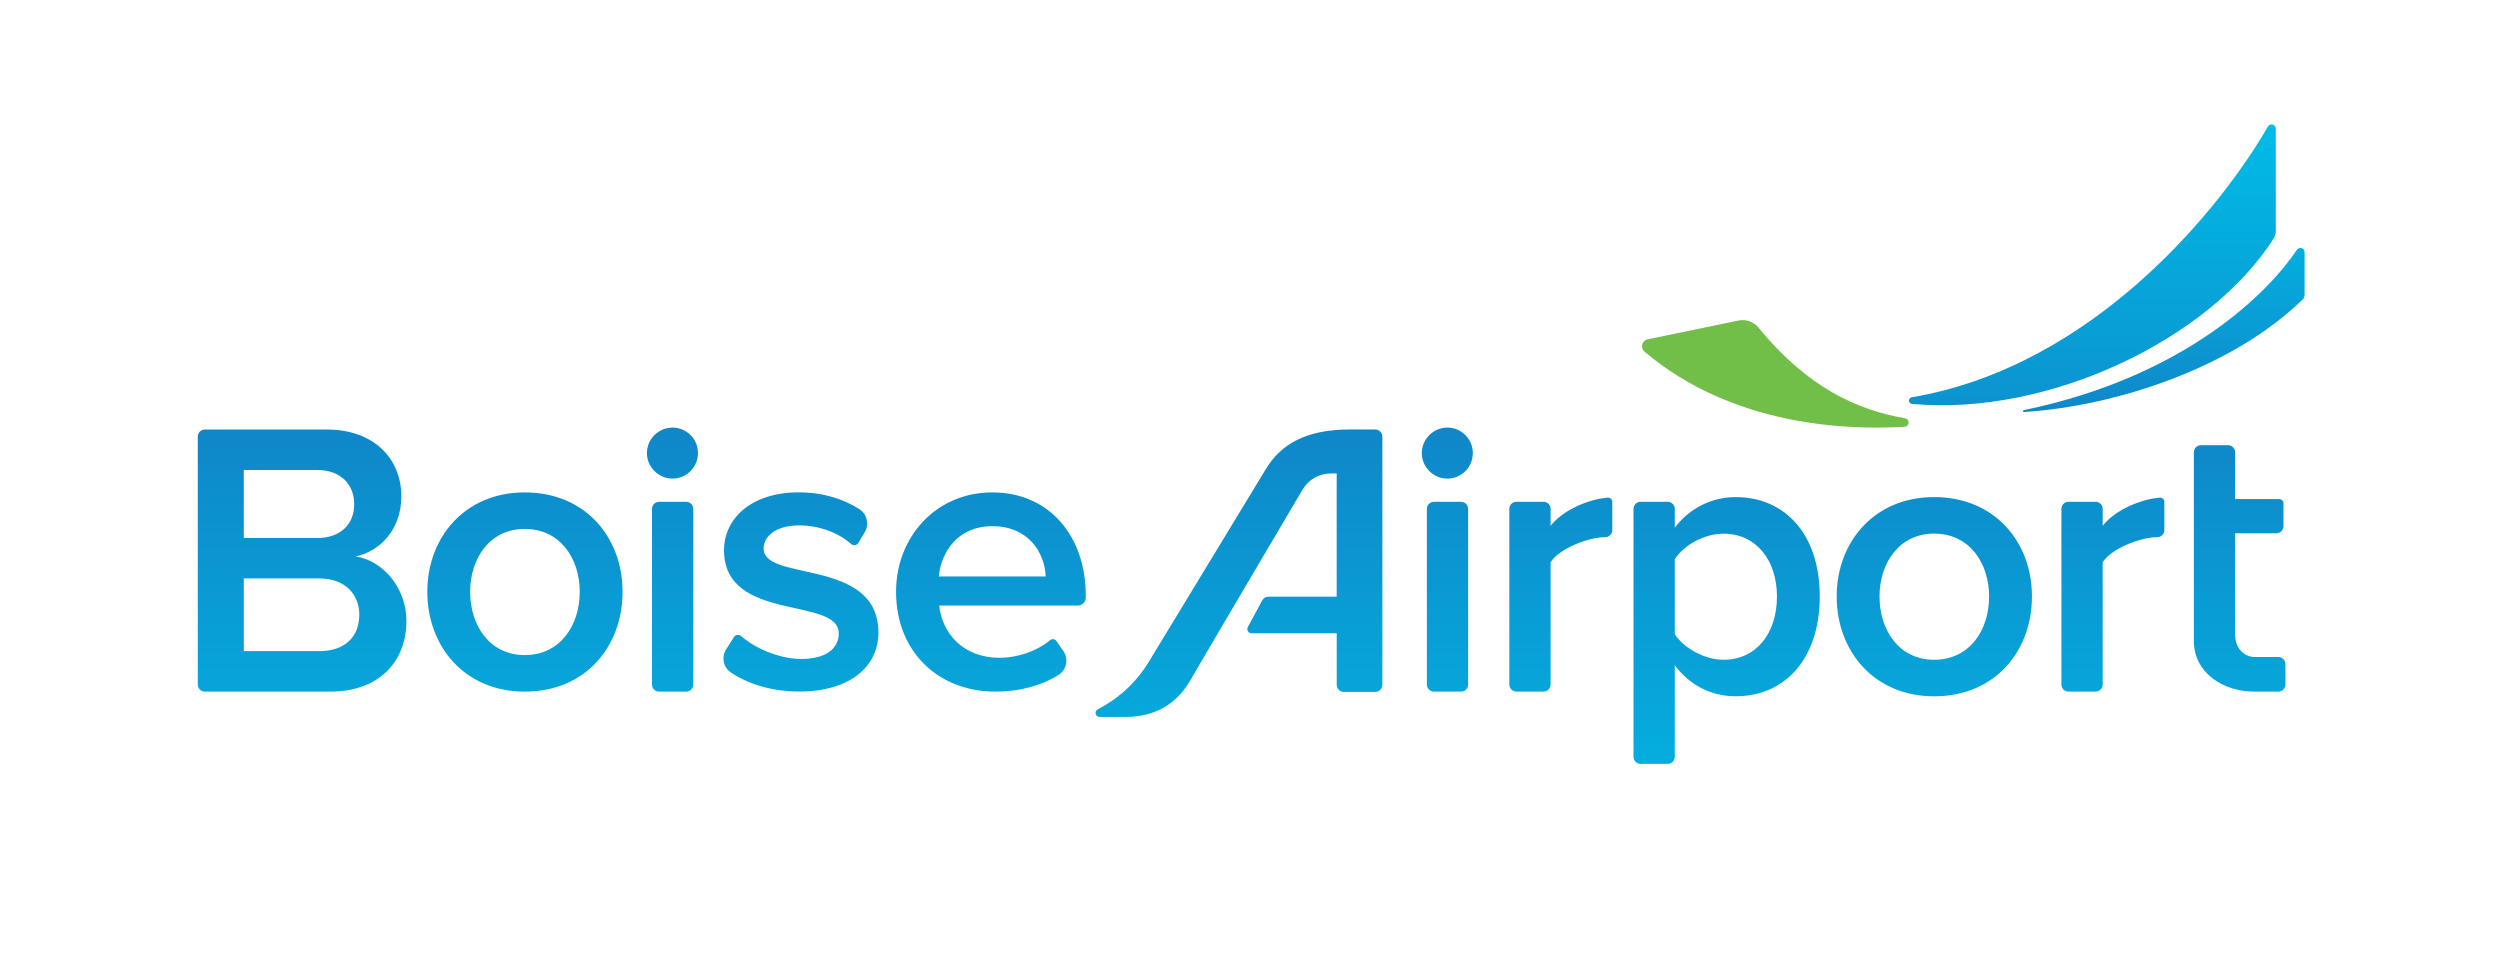 <?xml version="1.0" encoding="utf-8"?>
<!-- Generator: Adobe Illustrator 26.2.1, SVG Export Plug-In . SVG Version: 6.00 Build 0)  -->
<svg version="1.1" id="Layer_1" xmlns="http://www.w3.org/2000/svg" xmlns:xlink="http://www.w3.org/1999/xlink" x="0px" y="0px"
	 viewBox="0 0 576 221.47" style="enable-background:new 0 0 576 221.47;" xml:space="preserve">
<style type="text/css">
	.st0{fill:url(#SVGID_1_);}
	.st1{fill:url(#SVGID_00000086686757934592183170000005609573551645153471_);}
	.st2{fill:#71BF49;}
	.st3{fill:url(#SVGID_00000025416419170081609790000008939556855952669832_);}
</style>
<g>
	<g>
		<linearGradient id="SVGID_1_" gradientUnits="userSpaceOnUse" x1="498.538" y1="44.381" x2="498.538" y2="94.836">
			<stop  offset="0" style="stop-color:#00BCE7"/>
			<stop  offset="1" style="stop-color:#0F87C9"/>
		</linearGradient>
		<path class="st0" d="M529.19,57.57c-6.23,9.37-25.26,29.12-62.92,36.93c-0.27,0.06-0.22,0.45,0.05,0.43
			c21.17-1.35,48.15-10.2,64.3-26.02c0.22-0.22,0.36-0.68,0.36-0.98l0-9.82C530.98,57.15,529.73,56.77,529.19,57.57z"/>
		
			<linearGradient id="SVGID_00000114784116513986268400000005002497439819313050_" gradientUnits="userSpaceOnUse" x1="482.087" y1="28.673" x2="482.087" y2="112.692">
			<stop  offset="0" style="stop-color:#00BCE7"/>
			<stop  offset="1" style="stop-color:#0F87C9"/>
		</linearGradient>
		<path style="fill:url(#SVGID_00000114784116513986268400000005002497439819313050_);" d="M523.86,54.95
			c0.32-0.5,0.48-1.09,0.48-1.68l0-23.62c0-1-1.32-1.35-1.82-0.49c-10.57,18.38-39.85,55.21-82.04,62.37
			c-0.57,0.1-0.84,0.75-0.5,1.21l0,0c0.13,0.18,0.34,0.3,0.56,0.32C472.01,95.95,508.99,78.22,523.86,54.95z"/>
		<path class="st2" d="M438.95,96.38c-10.93-1.89-22.43-7-33.81-20.91c-1.11-1.36-2.89-1.98-4.61-1.62l-20.91,4.33
			c-1.33,0.28-1.76,1.97-0.72,2.85c20.16,17.05,46.38,18.12,59.93,17.3C440,98.24,440.09,96.58,438.95,96.38z"/>
	</g>
	
		<linearGradient id="SVGID_00000066497596125832723960000014216488845421428891_" gradientUnits="userSpaceOnUse" x1="286.065" y1="204.351" x2="286.065" y2="99.79">
		<stop  offset="0" style="stop-color:#00BCE7"/>
		<stop  offset="1" style="stop-color:#0F87C9"/>
	</linearGradient>
	<path style="fill:url(#SVGID_00000066497596125832723960000014216488845421428891_);" d="M154.93,98.51
		c-3.17,0-5.88,2.63-5.88,5.88c0,3.26,2.72,5.88,5.88,5.88c3.26,0,5.88-2.62,5.88-5.88C160.82,101.14,158.19,98.51,154.93,98.51z
		 M175.94,126.39c0-3.08,3.17-5.34,8.15-5.34c4.83,0,9.22,1.79,11.99,4.28c0.52,0.47,1.33,0.35,1.69-0.25l1.49-2.51
		c1.05-1.77,0.5-4.13-1.23-5.24c-3.65-2.33-8.3-3.89-14.02-3.89c-11.05,0-17.2,6.16-17.2,13.31c0,16.75,26.44,10.59,26.44,19.19
		c0,3.44-2.9,5.88-8.6,5.88c-5.18,0-10.65-2.46-13.92-5.28c-0.51-0.44-1.28-0.31-1.64,0.25l-1.81,2.86
		c-1.11,1.76-0.64,4.1,1.08,5.26c4.3,2.9,9.86,4.42,15.83,4.42c11.77,0,18.2-5.88,18.2-13.58
		C202.37,128.39,175.94,134.18,175.94,126.39z M120.9,113.45c-13.85,0-22.45,10.41-22.45,22.9c0,12.58,8.6,23,22.45,23
		c14.03,0,22.54-10.41,22.54-23C143.44,123.86,134.93,113.45,120.9,113.45z M120.9,150.93c-8.06,0-12.58-6.79-12.58-14.58
		c0-7.7,4.53-14.49,12.58-14.49c8.15,0,12.67,6.79,12.67,14.49C133.57,144.14,129.04,150.93,120.9,150.93z M81.97,128.2
		c5.61-1.18,10.5-6.25,10.5-13.85c0-8.51-6.16-15.39-17.2-15.39H47.2c-0.9,0-1.63,0.73-1.63,1.63v57.13c0,0.9,0.73,1.63,1.63,1.63
		h28.88c11.32,0,17.56-6.97,17.56-16.3C93.65,135.63,88.39,129.2,81.97,128.2z M56.17,108.29H73.1c5.43,0,8.51,3.35,8.51,7.88
		c0,4.53-3.08,7.79-8.51,7.79H56.17V108.29z M73.55,150.02H56.17v-16.75h17.38c6.07,0,9.23,3.8,9.23,8.33
		C82.78,146.85,79.34,150.02,73.55,150.02z M158.1,115.62h-6.25c-0.9,0-1.63,0.73-1.63,1.63v40.47c0,0.9,0.73,1.63,1.63,1.63h6.25
		c0.9,0,1.63-0.73,1.63-1.63v-40.47C159.73,116.35,159,115.62,158.1,115.62z M228.63,113.45c-12.95,0-22.18,10.23-22.18,22.9
		c0,13.85,9.78,23,22.9,23c5.41,0,10.49-1.31,14.52-3.84c1.88-1.18,2.4-3.68,1.13-5.5l-1.62-2.33c-0.33-0.48-1-0.55-1.45-0.18
		c-3.11,2.61-7.69,4.06-11.6,4.06c-8.24,0-13.22-5.43-13.94-12.04h31.93c1.01,0,1.84-0.82,1.84-1.84v-0.43
		C250.17,123.5,241.75,113.45,228.63,113.45z M216.31,132.82c0.45-5.34,4.16-11.59,12.31-11.59c8.6,0,12.13,6.43,12.31,11.59H216.31
		z M399.9,114.53c-5.7,0-10.77,2.72-14.03,7.06v-4.35c0-0.9-0.73-1.63-1.63-1.63h-6.25c-0.9,0-1.63,0.73-1.63,1.63v57.13
		c0,0.9,0.73,1.63,1.63,1.63h6.25c0.9,0,1.63-0.73,1.63-1.63v-21.1c3.53,4.71,8.51,7.15,14.03,7.15c11.32,0,19.37-8.6,19.37-23
		C419.28,123.04,411.22,114.53,399.9,114.53z M397.1,152.01c-4.44,0-9.14-2.72-11.23-5.88v-17.29c2.08-3.26,6.79-5.88,11.23-5.88
		c7.51,0,12.31,6.07,12.31,14.49C409.41,145.95,404.61,152.01,397.1,152.01z M316.85,98.95h-5.83c-10.24,0-15.92,3.46-19.36,9.11
		c-6.75,11.12-27.01,44.48-27.01,44.48c-2.46,4.05-5.86,7.44-9.92,9.87l-1.86,1.06c-0.81,0.46-0.48,1.71,0.45,1.71h5.98
		c7.09,0,11.9-3.2,14.9-8.36c6.42-11.02,25.87-43.95,25.87-43.95c1.35-2.34,3.84-3.78,6.54-3.78h1.36v28.39h-15.72
		c-0.6,0-1.14,0.33-1.43,0.85l-3.32,6.14c-0.35,0.65,0.12,1.44,0.86,1.44h19.62v11.88c0,0.9,0.73,1.63,1.63,1.63h7.26
		c0.9,0,1.63-0.73,1.63-1.63v-57.2C318.48,99.68,317.75,98.95,316.85,98.95z M497.63,114.66c-4.02,0.28-10.18,2.66-13.17,6.48v-3.9
		c0-0.9-0.73-1.63-1.63-1.63h-6.25c-0.9,0-1.63,0.73-1.63,1.63v40.47c0,0.9,0.73,1.63,1.63,1.63h6.25c0.9,0,1.63-0.73,1.63-1.63
		v-28.16c1.9-3.08,8.6-5.79,12.58-5.79h0c0.9,0,1.63-0.73,1.63-1.63v-6.5C498.67,115.07,498.19,114.62,497.63,114.66z
		 M524.93,151.38h-5.34c-2.72,0-4.62-2.17-4.62-5.16v-23.36h9.51c0.9,0,1.63-0.73,1.63-1.63v-5.27c0-0.54-0.44-0.98-0.98-0.98
		h-10.16v-10.77c0-0.9-0.73-1.63-1.63-1.63h-6.25c-0.9,0-1.63,0.73-1.63,1.63v43.46c0,7.24,6.61,11.68,13.94,11.68h5.53
		c0.9,0,1.63-0.73,1.63-1.63v-4.71C526.56,152.11,525.83,151.38,524.93,151.38z M445.62,114.53c-13.85,0-22.45,10.41-22.45,22.9
		c0,12.58,8.6,23,22.45,23c14.03,0,22.54-10.41,22.54-23C468.17,124.95,459.65,114.53,445.62,114.53z M445.62,152.01
		c-8.06,0-12.58-6.79-12.58-14.58c0-7.7,4.53-14.49,12.58-14.49c8.15,0,12.67,6.79,12.67,14.49
		C458.3,145.22,453.77,152.01,445.62,152.01z M336.63,115.62h-6.25c-0.9,0-1.63,0.73-1.63,1.63v40.47c0,0.9,0.73,1.63,1.63,1.63
		h6.25c0.9,0,1.63-0.73,1.63-1.63v-40.47C338.25,116.35,337.52,115.62,336.63,115.62z M333.46,98.51c-3.17,0-5.88,2.63-5.88,5.88
		c0,3.26,2.72,5.88,5.88,5.88c3.26,0,5.88-2.62,5.88-5.88C339.34,101.14,336.71,98.51,333.46,98.51z M370.43,114.66
		c-4.02,0.28-10.18,2.66-13.17,6.48v-3.9c0-0.9-0.73-1.63-1.63-1.63h-6.25c-0.9,0-1.63,0.73-1.63,1.63v40.47
		c0,0.9,0.73,1.63,1.63,1.63h6.25c0.9,0,1.63-0.73,1.63-1.63v-28.16c1.9-3.08,8.6-5.79,12.58-5.79h0c0.9,0,1.63-0.73,1.63-1.63v-6.5
		C371.48,115.07,371,114.62,370.43,114.66z"/>
</g>
</svg>
